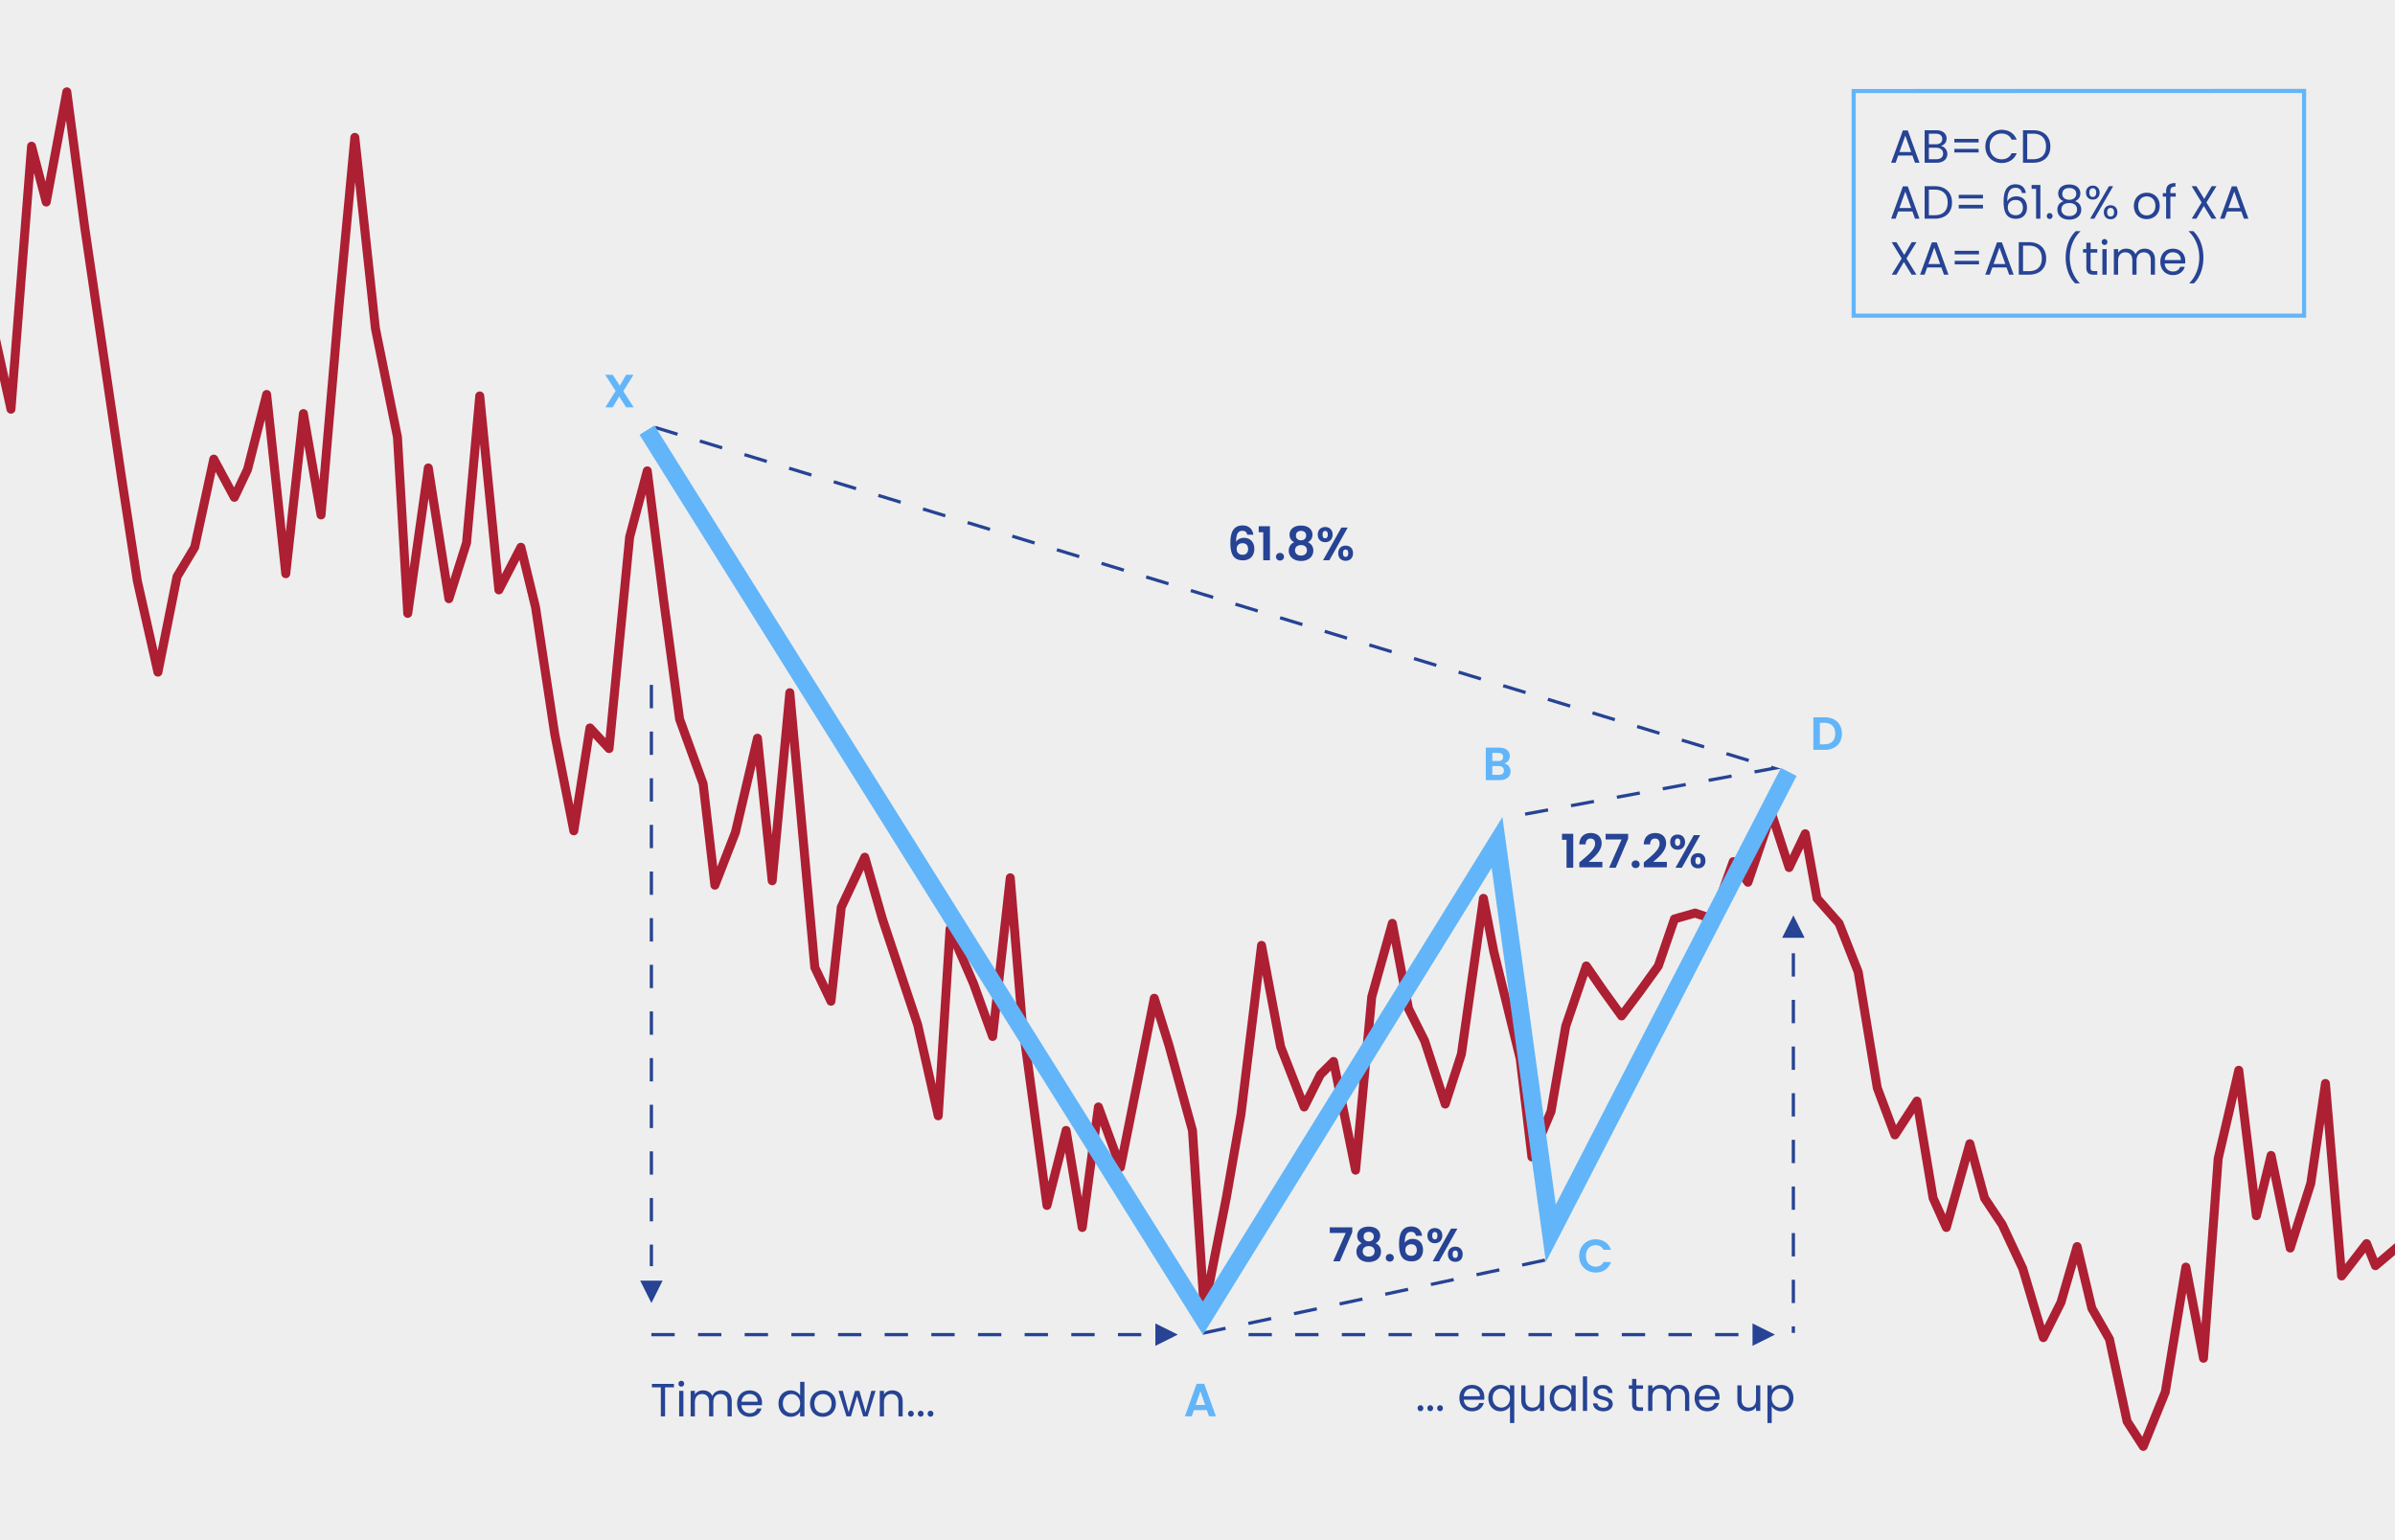 <svg version="1.1" id="Layer_1" xmlns="http://www.w3.org/2000/svg" x="0" y="0" viewBox="0 0 582 374.43" style="enable-background:new 0 0 582 374.43" xml:space="preserve"><style>.st1{fill:#264394}.st2{fill:#62b5f9}</style><path style="fill:#eee" d="M-.335-.819H583.47v376.541H-.335z"/><path class="st1" d="M464.724 37.799h-3.446l-.635 1.757h-1.089l2.857-7.856h1.19l2.846 7.856h-1.089l-.634-1.757zM463 32.969l-1.428 3.99h2.856L463 32.969zM470.643 39.556h-2.947v-7.902h2.834c1.667 0 2.506.907 2.506 2.007 0 .998-.624 1.576-1.383 1.825.861.147 1.564.976 1.564 1.95 0 1.19-.942 2.12-2.574 2.12zm-.205-7.052h-1.712v2.562h1.735c.963 0 1.519-.477 1.519-1.281 0-.782-.532-1.281-1.542-1.281zm.081 3.412h-1.792v2.789h1.825c1.021 0 1.633-.51 1.633-1.371 0-.873-.658-1.418-1.666-1.418zM474.918 33.751h5.895v.873h-5.895v-.873zm0 2.438h5.895v.873h-5.895v-.873zM486.402 31.552c1.712 0 3.072.861 3.662 2.392h-1.235c-.431-.952-1.271-1.484-2.427-1.484-1.655 0-2.891 1.201-2.891 3.14 0 1.928 1.235 3.13 2.891 3.13 1.156 0 1.996-.533 2.427-1.475h1.235c-.59 1.52-1.95 2.37-3.662 2.37-2.211 0-3.945-1.655-3.945-4.025s1.734-4.048 3.945-4.048zM498.251 35.622c0 2.448-1.599 3.934-4.195 3.934h-2.46v-7.902h2.46c2.596-.001 4.195 1.519 4.195 3.968zm-4.195 3.083c2.063 0 3.141-1.156 3.141-3.083 0-1.928-1.077-3.13-3.141-3.13h-1.429v6.213h1.429zM464.724 51.405h-3.446l-.635 1.757h-1.089l2.857-7.856h1.19l2.846 7.856h-1.089l-.634-1.757zM463 46.575l-1.428 3.99h2.856L463 46.575zM474.351 49.229c0 2.448-1.599 3.934-4.195 3.934h-2.46V45.26h2.46c2.596 0 4.195 1.519 4.195 3.969zm-4.196 3.083c2.063 0 3.141-1.156 3.141-3.083 0-1.928-1.077-3.13-3.141-3.13h-1.429v6.213h1.429zM475.984 47.357h5.895v.873h-5.895v-.873zm0 2.438h5.895v.873h-5.895v-.873zM491.335 46.915c-.158-.793-.623-1.258-1.553-1.258-1.304 0-2.007.896-1.995 3.333.352-.806 1.247-1.259 2.222-1.259 1.53 0 2.562 1.009 2.562 2.732 0 1.496-.885 2.721-2.676 2.721-2.426 0-3.005-1.746-3.005-4.229 0-2.573.828-4.161 2.902-4.161 1.565 0 2.358.976 2.495 2.12h-.952zm-3.424 3.47c0 1.088.635 1.938 1.928 1.938 1.065 0 1.734-.714 1.734-1.825 0-1.156-.601-1.894-1.78-1.894-.94.001-1.882.556-1.882 1.781zM494.783 45.906h-1.089v-.941h2.132v8.197h-1.043v-7.256zM498.094 53.23c-.397 0-.703-.307-.703-.703a.693.693 0 1 1 1.383 0 .688.688 0 0 1-.68.703zM500.157 47.018c0-1.202.906-2.177 2.687-2.177s2.698.986 2.698 2.177c0 .884-.51 1.564-1.315 1.882.93.283 1.531 1.031 1.531 2.052 0 1.485-1.18 2.438-2.914 2.438-1.724 0-2.891-.952-2.891-2.438 0-1.031.601-1.78 1.519-2.052-.839-.33-1.315-.964-1.315-1.882zm.782 3.899c0 .964.736 1.61 1.904 1.61s1.894-.657 1.894-1.61c0-1.054-.816-1.564-1.894-1.564-1.054 0-1.904.476-1.904 1.564zm3.605-3.775c0-.94-.669-1.439-1.7-1.439-1.009 0-1.689.487-1.689 1.451 0 .851.691 1.406 1.689 1.406 1.009 0 1.7-.568 1.7-1.418zM508.559 45.124c.952 0 1.655.635 1.655 1.689 0 1.065-.703 1.7-1.655 1.7-.941 0-1.655-.635-1.655-1.7-.001-1.054.713-1.689 1.655-1.689zm-.829 1.69c0 .703.329 1.065.828 1.065.498 0 .839-.362.839-1.065 0-.715-.341-1.055-.839-1.055-.498 0-.828.34-.828 1.055zm4.774-1.565h1.02l-4.591 7.913h-1.021l4.592-7.913zm.396 4.648c.941 0 1.644.635 1.644 1.7 0 1.055-.702 1.7-1.644 1.7-.952 0-1.655-.646-1.655-1.7 0-1.065.703-1.7 1.655-1.7zm-.85 1.701c0 .703.341 1.043.839 1.043.499 0 .839-.34.839-1.043 0-.714-.34-1.055-.839-1.055-.498 0-.839.341-.839 1.055zM521.643 53.264c-1.758 0-3.096-1.247-3.096-3.22 0-1.961 1.384-3.196 3.141-3.196 1.769 0 3.141 1.235 3.141 3.196-.001 1.973-1.418 3.22-3.186 3.22zm0-.907c1.076 0 2.131-.737 2.131-2.313 0-1.564-1.031-2.301-2.098-2.301-1.088 0-2.074.736-2.074 2.301 0 1.576.963 2.313 2.041 2.313zM526.382 47.8h-.805v-.851h.805v-.442c0-1.383.681-2.007 2.268-2.007v.862c-.93 0-1.235.34-1.235 1.145v.442h1.304v.851h-1.304v5.362h-1.032V47.8zM535.543 50.078l-1.802 3.084h-1.146l2.415-3.945-2.427-3.957h1.157l1.904 3.096 1.813-3.096h1.157l-2.438 3.957 2.426 3.945h-1.168l-1.891-3.084zM544.659 51.405h-3.446l-.635 1.757h-1.089l2.857-7.856h1.19l2.846 7.856h-1.089l-.634-1.757zm-1.723-4.83-1.428 3.99h2.856l-1.428-3.99zM462.648 63.685l-1.802 3.084H459.7l2.415-3.945-2.427-3.957h1.157l1.904 3.096 1.813-3.096h1.157l-2.438 3.957 2.426 3.945h-1.168l-1.891-3.084zM471.765 65.012h-3.446l-.635 1.757h-1.089l2.857-7.856h1.19l2.846 7.856h-1.089l-.634-1.757zm-1.724-4.83-1.428 3.99h2.856l-1.428-3.99zM475.009 60.964h5.895v.873h-5.895v-.873zm0 2.437h5.895v.873h-5.895v-.873zM487.604 65.012h-3.446l-.635 1.757h-1.089l2.857-7.856h1.19l2.846 7.856h-1.089l-.634-1.757zm-1.723-4.83-1.428 3.99h2.856l-1.428-3.99zM497.231 62.835c0 2.448-1.599 3.934-4.195 3.934h-2.46v-7.902h2.46c2.597-.001 4.195 1.519 4.195 3.968zm-4.195 3.083c2.063 0 3.141-1.156 3.141-3.083 0-1.928-1.077-3.13-3.141-3.13h-1.429v6.213h1.429zM504.273 68.877c-1.44-1.417-2.302-3.707-2.302-6.258 0-2.562.861-4.954 2.472-6.439h1.077v.102c-1.746 1.645-2.552 4.025-2.552 6.338 0 2.302.806 4.535 2.381 6.156v.102h-1.076zM506.994 61.406h-.805v-.851h.805v-1.564h1.032v1.564h1.621v.851h-1.621v3.662c0 .612.227.827.861.827h.76v.873h-.93c-1.1 0-1.724-.453-1.724-1.7v-3.662zM510.725 58.844a.693.693 0 1 1 1.383 0 .688.688 0 0 1-.68.703.692.692 0 0 1-.703-.703zm.17 1.712h1.031v6.213h-1.031v-6.213zM522.651 63.254c0-1.27-.681-1.916-1.7-1.916-1.044 0-1.758.669-1.758 2.007v3.424h-1.021v-3.515c0-1.27-.68-1.916-1.7-1.916-1.043 0-1.758.669-1.758 2.007v3.424h-1.031v-6.213h1.031v.896c.408-.657 1.146-1.009 1.962-1.009 1.021 0 1.87.453 2.278 1.383.363-.896 1.247-1.383 2.199-1.383 1.418 0 2.518.885 2.518 2.664v3.662h-1.021v-3.515zM528.049 66.87c-1.769 0-3.072-1.247-3.072-3.22 0-1.961 1.259-3.196 3.072-3.196 1.803 0 2.982 1.27 2.982 2.97 0 .227-.012.408-.034.624h-4.966c.079 1.258.964 1.95 2.018 1.95.93 0 1.52-.477 1.746-1.146h1.111c-.317 1.134-1.315 2.018-2.857 2.018zm-2.007-3.661h3.923c.012-1.214-.896-1.882-1.961-1.882-1.009 0-1.848.668-1.962 1.882zM532.063 68.877v-.102c1.576-1.621 2.381-3.854 2.381-6.156 0-2.312-.805-4.693-2.551-6.338v-.101h1.077c1.61 1.485 2.472 3.877 2.472 6.439 0 2.551-.861 4.841-2.302 6.258h-1.077z"/><path class="st2" d="M560.411 77.231h-110.46V21.63l110.46-.024v55.625zm-109.46-1h108.46V22.605l-108.46.024v53.602z"/><path d="M520.824 352.666a1.09 1.09 0 0 1-.914-.497l-3.929-6.071a1.093 1.093 0 0 1-.151-.363l-4.249-19.832-4.202-7.354a1.1 1.1 0 0 1-.113-.288l-2.613-10.978-2.78 9.601a1.156 1.156 0 0 1-.071.185l-4.285 8.57a1.09 1.09 0 0 1-2.018-.176l-4.976-16.707-4.932-10.565-4.239-6.358a1.144 1.144 0 0 1-.146-.32l-2.539-9.396-4.645 16.547a1.09 1.09 0 0 1-2.042.153l-3.215-7.142a1.099 1.099 0 0 1-.081-.269l-3.469-20.812-3.829 5.872a1.088 1.088 0 0 1-1.931-.212l-4.285-11.428a1.142 1.142 0 0 1-.056-.206l-4.623-28.097-4.53-11.498-5.229-5.928a1.077 1.077 0 0 1-.255-.526l-2.255-12.4-2.477 5.177c-.191.402-.602.665-1.055.617a1.09 1.09 0 0 1-.964-.751l-3.274-10.095-4.656 13.681a1.092 1.092 0 0 1-.873.728 1.097 1.097 0 0 1-1.045-.445l-2.362-3.307-4.297 11.97a1.089 1.089 0 0 1-1.37.665l-3.965-1.322-4.129 1.181-3.744 10.89a1.089 1.089 0 0 1-.147.283l-4.642 6.429-4.297 5.729a1.088 1.088 0 0 1-.871.436h-.01a1.085 1.085 0 0 1-.873-.451l-4.643-6.428-2.716-3.948-4.271 12.509-3.557 20.627c-.014.081-.037.16-.068.235l-4.642 11.07a1.095 1.095 0 0 1-1.156.658 1.093 1.093 0 0 1-.931-.95l-2.849-23.859-6.412-26.003-1.272-6.542-4.448 31.431a1.054 1.054 0 0 1-.042.183l-3.928 12.142a1.09 1.09 0 0 1-1.035.754h-.001c-.472 0-.89-.303-1.036-.752l-4.975-15.278-3.892-7.783a1.107 1.107 0 0 1-.096-.284l-3.062-16.146-3.721 13.285-3.918 42.04a1.09 1.09 0 0 1-1.026.986 1.106 1.106 0 0 1-1.126-.871l-4.953-24.438-1.654 1.654-3.85 7.698c-.193.385-.605.63-1.024.601a1.088 1.088 0 0 1-.965-.692l-5.714-14.642a1.166 1.166 0 0 1-.056-.194l-3.34-17.729-4.15 34.086-3.579 20.412-5.361 27.162c-.105.535-.601.927-1.139.876a1.09 1.09 0 0 1-1.017-1.016l-2.85-43.455-5.684-20.604-2.289-7.324-7.377 36.888a1.088 1.088 0 0 1-.985.872 1.12 1.12 0 0 1-1.106-.712l-3.84-10.498-3.343 24.909a1.086 1.086 0 0 1-1.062.944c-.53 0-1.003-.378-1.092-.91l-3.077-18.461-3.363 13.195a1.112 1.112 0 0 1-1.118.818 1.09 1.09 0 0 1-1.017-.942l-6.07-44.995-1.938-23.479-3.042 27.383a1.091 1.091 0 0 1-.955.962 1.097 1.097 0 0 1-1.152-.712l-4.642-12.856-3.888-8.985-2.572 40.823a1.09 1.09 0 0 1-2.149.172l-4.987-22.088-8.553-25.659-3.502-12.254-4.4 9.351-2.48 22.675a1.09 1.09 0 0 1-.9.956 1.093 1.093 0 0 1-1.165-.604l-3.928-8.214a1.086 1.086 0 0 1-.103-.371l-5.003-55.029-3.184 33.963a1.09 1.09 0 0 1-1.08.987c-.54-.032-1.031-.421-1.088-.978l-2.907-28.19-3.877 16.543c-.012.05-.026.099-.045.146l-4.999 12.855a1.102 1.102 0 0 1-1.154.686 1.086 1.086 0 0 1-.943-.955l-2.842-24.513-5.67-15.593a1.027 1.027 0 0 1-.056-.228l-3.93-29.282-3.229-25.552-2.828 10.604-4.991 51.334a1.09 1.09 0 0 1-1.881.636l-3.116-3.356-3.58 22.781a1.09 1.09 0 0 1-1.055.92h-.021c-.52 0-.968-.367-1.068-.878l-4.642-23.568-4.651-30.759-2.862-11.722-4.021 7.773a1.077 1.077 0 0 1-1.173.569 1.088 1.088 0 0 1-.879-.963l-3.51-35.635-2.178 24.198a1.066 1.066 0 0 1-.046.23l-4.285 13.57a1.088 1.088 0 0 1-2.115-.159l-3.865-24.577-3.979 28.132c-.078.555-.556.929-1.123.937a1.09 1.09 0 0 1-1.043-1.025l-2.495-42.775-5.341-26.35a1.064 1.064 0 0 1-.016-.101l-3.843-35.685-2.917 31.024-4.285 49.986a1.088 1.088 0 0 1-1.038.995c-.523.016-1.026-.361-1.12-.901l-2.97-17.075-3.444 31.291a1.09 1.09 0 0 1-1.083.97h-.002a1.089 1.089 0 0 1-1.081-.974l-4.001-37.54-3.145 12.34a1.138 1.138 0 0 1-.071.198l-3.214 6.784a1.09 1.09 0 0 1-1.943.05l-3.602-6.687-4.018 18.542a1.07 1.07 0 0 1-.131.33l-4.188 6.98-4.604 23.027a1.09 1.09 0 0 1-1.055.875h-.014c-.509 0-.95-.352-1.062-.849l-5-22.141-3.942-25.788-8.928-60.712-3.394-25.729-3.744 20.056a1.089 1.089 0 0 1-2.124.077L8.25 42.038 3.753 99.547a1.09 1.09 0 0 1-1.01 1.002 1.078 1.078 0 0 1-1.14-.853l-6.07-27.497a1.089 1.089 0 1 1 2.127-.469l4.492 20.346 4.429-56.621a1.09 1.09 0 0 1 .988-1 1.104 1.104 0 0 1 1.151.808l2.336 8.88 4.11-22.016c.098-.526.577-.892 1.1-.889.535.015.98.416 1.051.946l4.285 32.497 8.926 60.691 3.927 25.706 3.857 17.075 3.639-18.196c.024-.122.07-.239.135-.347l4.192-6.988 4.604-21.25a1.09 1.09 0 0 1 2.023-.286l3.979 7.388 2.247-4.742 4.615-18.11a1.1 1.1 0 0 1 1.134-.818 1.09 1.09 0 0 1 1.005.972l3.577 33.567 3.185-28.929c.06-.539.507-.952 1.049-.97h.034c.528 0 .982.379 1.073.902l2.845 16.357 3.567-41.618 3.929-41.79a1.089 1.089 0 0 1 1.077-.987h.008a1.09 1.09 0 0 1 1.083.973l4.993 46.373 5.347 26.376c.011.051.017.102.021.153l1.863 31.947 3.471-24.537c.075-.534.53-.933 1.069-.937h.009c.536 0 .992.39 1.076.92l4.279 27.206 2.854-9.04 3.203-35.593a1.09 1.09 0 0 1 1.08-.991h.005c.56 0 1.029.425 1.084.982l4.282 43.475 3.665-7.087a1.092 1.092 0 0 1 2.027.242l3.571 14.642 4.661 30.806 3.443 17.483 2.974-18.918a1.089 1.089 0 0 1 1.874-.572l2.994 3.225 4.766-49.012c.006-.06.017-.118.031-.175l4.285-16.07a1.116 1.116 0 0 1 1.126-.807c.52.035.942.434 1.008.95l3.928 31.068 3.911 29.157 5.674 15.603c.029.079.049.162.059.247l2.351 20.277 3.38-8.691 5.339-22.78c.122-.518.611-.887 1.13-.838.531.034.96.446 1.014.976l2.437 23.63 3.252-34.69c.053-.56.522-.987 1.085-.987h.002c.562 0 1.032.43 1.083.99l6.054 66.584 2.193 4.587 2.084-19.054c.014-.12.046-.236.098-.346l5.714-12.141a1.09 1.09 0 0 1 2.033.165l4.285 14.998 8.556 25.665a.944.944 0 0 1 .029.104l3.327 14.734 2.38-37.773a1.088 1.088 0 0 1 2.087-.364l5.714 13.212 3.076 8.517 3.768-33.915a1.09 1.09 0 0 1 1.083-.969h.016a1.09 1.09 0 0 1 1.07.999l2.857 34.639 5.314 39.382 3.257-12.777c.127-.499.547-.874 1.102-.819.515.021.944.4 1.028.909l2.737 16.423 2.965-22.103a1.09 1.09 0 0 1 2.103-.229l4.025 11.003 7.453-37.269a1.09 1.09 0 0 1 1.011-.874c.511-.014.949.289 1.098.763l3.571 11.428 5.724 20.747c.02.071.032.145.037.219l2.312 35.264 3.745-18.977 3.566-20.333 4.992-41.01a1.09 1.09 0 0 1 1.046-.957c.521 0 1.007.359 1.105.888l4.623 24.539 4.785 12.262 2.831-5.662c.053-.104.122-.2.204-.283l3.214-3.214a1.09 1.09 0 0 1 1.838.554l3.89 19.189 3.242-34.786c.007-.064.019-.129.036-.192l5-17.855a1.088 1.088 0 0 1 2.119.091l3.899 20.563 3.86 7.721c.023.049.044.099.062.15l3.961 12.164 2.865-8.858 5.344-37.761a1.09 1.09 0 0 1 1.05-.937h.028c.521 0 .97.368 1.069.881l2.5 12.856 6.416 26.016a.96.96 0 0 1 .024.132L372.86 277l2.997-7.148 3.551-20.591c.01-.057.023-.112.042-.166l4.999-14.642a1.092 1.092 0 0 1 1.929-.266l3.929 5.714 3.762 5.208 3.397-4.529 4.535-6.282 3.876-11.274c.116-.336.389-.595.731-.692l4.999-1.429c.211-.06.435-.055.644.014l3.275 1.092 4.64-12.925c.137-.381.475-.655.876-.711.402-.058.8.116 1.036.446l2.337 3.271 5.029-14.774c.151-.445.577-.714 1.039-.738.469.003.884.307 1.028.753l3.443 10.618 2.752-5.752a1.09 1.09 0 0 1 2.054.276l2.803 15.413 5.155 5.844c.084.095.15.204.197.321l4.643 11.784c.028.072.049.146.062.223l4.625 28.105 3.491 9.312 4.181-6.41a1.088 1.088 0 0 1 1.987.416l3.905 23.43 1.925 4.277 4.902-17.466a1.089 1.089 0 0 1 1.049-.795h.005c.49.002.919.331 1.047.805l3.524 13.041 4.187 6.279c.03.046.058.094.081.144l5 10.713c.022.049.041.099.057.15l4.213 14.144 3.009-6.018 3.901-13.475c.138-.475.596-.776 1.072-.786.494.012.919.355 1.033.837l3.534 14.846 4.207 7.364c.056.097.097.202.12.312l4.243 19.802 2.683 4.146 4.524-11.16 4.979-30.234a1.089 1.089 0 0 1 1.06-.912h.016c.521 0 .97.369 1.069.882l2.729 14.104 2.972-40.401a1.16 1.16 0 0 1 .025-.167l5-21.427c.12-.516.609-.866 1.12-.841a1.09 1.09 0 0 1 1.021.957l3.564 29.407 2.151-8.822c.121-.496.55-.865 1.078-.831.509.009.944.37 1.047.869l3.801 18.418 3.711-11.659 3.557-24.195c.08-.547.509-.957 1.112-.931a1.089 1.089 0 0 1 1.051.998l3.694 43.989 4.357-5.64a1.09 1.09 0 0 1 1.874.262l1.581 3.953 8.132-6.881a1.088 1.088 0 0 1 1.534.129 1.088 1.088 0 0 1-.128 1.535l-9.285 7.855a1.09 1.09 0 0 1-1.715-.426l-1.435-3.587-4.904 6.349a1.089 1.089 0 0 1-1.947-.575l-3.14-37.374-2.196 14.943a1.102 1.102 0 0 1-.04.172l-5 15.713c-.15.473-.584.797-1.095.758a1.09 1.09 0 0 1-1.01-.868l-3.665-17.757-2.423 9.938c-.126.512-.63.871-1.123.829a1.09 1.09 0 0 1-1.017-.956l-3.544-29.235-3.58 15.343-3.565 48.48c-.04.544-.477.976-1.021 1.007-.572.05-1.03-.344-1.134-.88l-3.13-16.169-4.01 24.353a1.14 1.14 0 0 1-.065.232l-5.356 13.213a1.09 1.09 0 0 1-.907.675h-.101z" style="fill:#ad1f32"/><path class="st1" d="m370.681 198.286-.143-.775 5.576-1.026.143.775-5.576 1.026zm11.151-2.054-.143-.775 5.575-1.027.143.775-5.575 1.027zm11.151-2.053-.143-.775 5.575-1.027.143.775-5.575 1.027zm11.151-2.055-.143-.775 5.576-1.027.143.775-5.576 1.027zm11.151-2.054-.143-.775 5.575-1.027.143.775-5.575 1.027zm11.151-2.054-.143-.775 4.093-.754.107-.351 2.32.706-6.377 1.174zm-1.596-2.779-5.423-1.652.23-.754 5.423 1.652-.23.754zm-10.847-3.304-5.423-1.652.23-.754 5.423 1.652-.23.754zm-10.846-3.305-5.424-1.652.23-.754 5.424 1.652-.23.754zm-10.846-3.305-5.423-1.652.23-.754 5.423 1.652-.23.754zm-10.847-3.304-5.423-1.652.23-.754 5.423 1.652-.23.754zm-10.846-3.305-5.424-1.651.23-.754 5.424 1.651-.23.754zm-10.846-3.304-5.423-1.652.23-.754 5.423 1.652-.23.754zm-10.846-3.305-5.424-1.652.23-.754 5.424 1.652-.23.754zm-10.847-3.304-5.423-1.652.23-.754 5.423 1.652-.23.754zm-10.846-3.305-5.423-1.652.23-.754 5.423 1.652-.23.754zm-10.846-3.305-5.424-1.652.23-.754 5.424 1.652-.23.754zm-10.847-3.304-5.423-1.652.23-.754 5.423 1.652-.23.754zm-10.846-3.305-5.423-1.652.23-.754 5.423 1.652-.23.754zm-10.846-3.304-5.424-1.652.23-.754 5.424 1.652-.23.754zm-10.847-3.304-5.423-1.652.23-.754 5.423 1.652-.23.754zm-10.846-3.305-5.423-1.652.23-.754 5.423 1.652-.23.754zm-10.846-3.305-5.424-1.652.23-.754 5.424 1.652-.23.754zm-10.847-3.304-5.423-1.652.23-.754 5.423 1.652-.23.754zm-10.847-3.305-5.423-1.652.23-.754 5.423 1.652-.23.754zm-10.845-3.305-5.424-1.652.23-.754 5.424 1.652-.23.754zm-10.847-3.304-5.423-1.652.23-.754 5.423 1.652-.23.754zm-10.847-3.304-5.423-1.652.23-.754 5.423 1.652-.23.754zm-10.845-3.305-5.424-1.652.23-.754 5.424 1.652-.23.754zm-10.847-3.305-5.423-1.652.23-.754 5.423 1.652-.23.754zm-10.847-3.304-5.423-1.652.23-.754 5.423 1.652-.23.754zM292.354 324.451l-.164-.771 5.544-1.184.164.771-5.544 1.184zm11.088-2.368-.164-.771 5.544-1.184.164.771-5.544 1.184zm11.088-2.367-.164-.771 5.545-1.185.164.771-5.545 1.185zm11.089-2.368-.164-.771 5.545-1.184.164.771-5.545 1.184zm11.089-2.368-.164-.771 5.544-1.185.164.771-5.544 1.185zm11.089-2.368-.164-.771 5.544-1.184.164.771-5.544 1.184zm11.088-2.368-.164-.771 5.545-1.184.164.771-5.545 1.184zm11.089-2.367-.164-.771 5.544-1.185.164.771-5.544 1.185z"/><path class="st2" d="M292.328 324.458 155.409 105.684l3.623-2.268 133.273 212.95 72.788-117.762 12.964 94.198 54.719-106.141 3.799 1.959-60.911 118.149-13.185-95.808zM150.452 96.358l-1.554 2.664h-1.791l2.494-3.99-2.528-3.924h1.825l1.712 2.652 1.542-2.652h1.791l-2.482 3.98 2.528 3.934h-1.825l-1.712-2.664zM293.277 342.78h-3.152l-.521 1.508h-1.666l2.846-7.924h1.848l2.846 7.924H293.8l-.523-1.508zm-1.576-4.58-1.145 3.311h2.29l-1.145-3.311zM387.764 301.245c1.758 0 3.186.941 3.719 2.562h-1.825c-.374-.76-1.055-1.135-1.905-1.135-1.383 0-2.369 1.01-2.369 2.619 0 1.6.986 2.619 2.369 2.619.851 0 1.531-.375 1.905-1.145h1.825c-.533 1.633-1.961 2.562-3.719 2.562-2.278 0-4.014-1.668-4.014-4.037s1.735-4.045 4.014-4.045z"/><path class="st2" d="M364.469 189.638h-3.412v-7.912h3.266c1.656 0 2.574.861 2.574 2.039 0 .965-.578 1.564-1.35 1.814.896.158 1.531.986 1.531 1.916 0 1.258-.965 2.143-2.609 2.143zm-.373-6.631h-1.451v1.982h1.451c.748 0 1.18-.34 1.18-.986-.001-.635-.432-.996-1.18-.996zm.113 3.207h-1.564v2.133h1.598c.771 0 1.225-.375 1.225-1.045-.001-.68-.488-1.088-1.259-1.088zM447.598 178.329c0 2.393-1.644 3.945-4.172 3.945h-2.767v-7.914h2.767c2.528 0 4.172 1.565 4.172 3.969zm-4.229 2.596c1.666 0 2.607-.953 2.607-2.596 0-1.645-.941-2.631-2.607-2.631h-1.123v5.227h1.123z"/><path class="st1" d="M158.687 307.774h-.789v-5.223h.789v5.223zm0-10.891h-.789v-5.669h.789v5.669zm0-11.339h-.789v-5.669h.789v5.669zm0-11.338h-.789v-5.67h.789v5.67zm0-11.339h-.789v-5.669h.789v5.669zm0-11.339h-.789v-5.669h.789v5.669zm0-11.338h-.789v-5.67h.789v5.67zm0-11.338h-.789v-5.669h.789v5.669zm0-11.339h-.789v-5.669h.789v5.669zm0-11.339h-.789v-5.669h.789v5.669zm0-11.338h-.789v-5.67h.789v5.67zm0-11.339h-.789v-5.669h.789v5.669zm0-11.339h-.789v-5.669h.789v5.669zM303.095 129.98c-.147-.612-.477-.953-1.19-.953-1.032 0-1.508.771-1.531 2.676.374-.623 1.123-.963 1.928-.963 1.474 0 2.506.975 2.506 2.698 0 1.598-.986 2.766-2.755 2.766-2.449 0-3.062-1.723-3.062-4.285 0-2.698.873-4.195 2.971-4.195 1.688 0 2.482 1.089 2.607 2.257h-1.474zm-2.574 3.435c0 .885.521 1.44 1.451 1.44.816 0 1.327-.533 1.327-1.384 0-.85-.442-1.428-1.361-1.428-.737.001-1.417.432-1.417 1.372zM306.973 129.379h-1.1v-1.462h2.732v8.265h-1.633v-6.803zM311.055 136.261c-.578 0-.986-.408-.986-.93s.408-.93.986-.93c.556 0 .964.408.964.93s-.409.93-.964.93zM313.368 129.98c0-1.19.906-2.223 2.789-2.223 1.882 0 2.789 1.043 2.789 2.223 0 .873-.477 1.496-1.123 1.825.816.352 1.326 1.065 1.326 2.029 0 1.576-1.292 2.528-2.992 2.528-1.689 0-2.982-.952-2.982-2.528 0-.976.511-1.689 1.327-2.029-.681-.351-1.134-.929-1.134-1.825zm1.338 3.787c0 .737.544 1.281 1.451 1.281.906 0 1.439-.556 1.439-1.281 0-.816-.59-1.27-1.439-1.27-.828 0-1.451.431-1.451 1.27zm2.698-3.56c0-.748-.488-1.168-1.247-1.168-.737 0-1.236.408-1.236 1.179 0 .681.521 1.123 1.236 1.123.726 0 1.247-.454 1.247-1.134zM322.03 128.109c1.032 0 1.803.657 1.803 1.837 0 1.19-.771 1.848-1.803 1.848-1.031 0-1.802-.657-1.802-1.848.001-1.179.771-1.837 1.802-1.837zm-.634 1.837c0 .623.238.896.624.896.396 0 .646-.272.646-.896s-.25-.885-.646-.885c-.386.001-.624.261-.624.885zm4.557-1.701h1.554l-4.456 7.937h-1.542l4.444-7.937zm1.055 4.388c1.021 0 1.78.646 1.78 1.837 0 1.202-.76 1.848-1.78 1.848-1.032 0-1.803-.646-1.803-1.848 0-1.191.771-1.837 1.803-1.837zm-.657 1.837c0 .635.249.896.646.896.386 0 .635-.261.635-.896 0-.624-.249-.885-.635-.885-.397 0-.646.261-.646.885zM380.679 204.133h-1.1v-1.462h2.732v8.265h-1.633v-6.803zM383.785 209.644c1.871-1.588 3.832-3.05 3.832-4.569 0-.737-.328-1.235-1.11-1.235-.76 0-1.18.544-1.19 1.417h-1.542c.057-1.894 1.27-2.767 2.755-2.767 1.78 0 2.676 1.055 2.676 2.494 0 1.916-1.849 3.413-3.163 4.523h3.344v1.315h-5.601v-1.178zM395.645 202.693v1.179l-3.016 7.063h-1.61l3.039-6.882h-3.878v-1.36h5.465zM397.482 211.015c-.578 0-.986-.408-.986-.93s.408-.93.986-.93c.556 0 .964.408.964.93s-.408.93-.964.93zM399.455 209.644c1.871-1.588 3.832-3.05 3.832-4.569 0-.737-.328-1.235-1.11-1.235-.76 0-1.18.544-1.19 1.417h-1.542c.057-1.894 1.27-2.767 2.755-2.767 1.78 0 2.676 1.055 2.676 2.494 0 1.916-1.849 3.413-3.163 4.523h3.344v1.315h-5.601v-1.178zM407.675 202.863c1.032 0 1.803.657 1.803 1.837 0 1.19-.771 1.848-1.803 1.848-1.031 0-1.802-.657-1.802-1.848 0-1.179.771-1.837 1.802-1.837zm-.635 1.837c0 .623.238.896.624.896.396 0 .646-.272.646-.896s-.25-.885-.646-.885c-.386 0-.624.261-.624.885zm4.558-1.701h1.554l-4.456 7.937h-1.542l4.444-7.937zm1.054 4.388c1.021 0 1.78.646 1.78 1.837 0 1.202-.76 1.848-1.78 1.848-1.032 0-1.803-.646-1.803-1.848.001-1.191.771-1.837 1.803-1.837zm-.657 1.837c0 .635.249.896.646.896.386 0 .635-.261.635-.896 0-.624-.249-.885-.635-.885-.397 0-.646.261-.646.885zM328.609 298.349v1.178l-3.016 7.064h-1.61l3.039-6.883h-3.878v-1.359h5.465zM329.812 300.39c0-1.191.906-2.223 2.789-2.223 1.882 0 2.789 1.043 2.789 2.223 0 .873-.477 1.496-1.123 1.824.816.352 1.326 1.066 1.326 2.029 0 1.576-1.292 2.529-2.992 2.529-1.689 0-2.982-.953-2.982-2.529 0-.975.511-1.689 1.327-2.029-.68-.352-1.134-.93-1.134-1.824zm1.338 3.785c0 .738.544 1.281 1.451 1.281.906 0 1.439-.555 1.439-1.281 0-.816-.59-1.27-1.439-1.27-.828 0-1.451.432-1.451 1.27zm2.699-3.559c0-.748-.488-1.168-1.247-1.168-.737 0-1.236.408-1.236 1.178 0 .682.521 1.123 1.236 1.123.725 0 1.247-.453 1.247-1.133zM337.738 306.669c-.578 0-.986-.408-.986-.93s.408-.93.986-.93c.556 0 .964.408.964.93s-.408.93-.964.93zM344.088 300.39c-.147-.613-.477-.953-1.19-.953-1.032 0-1.508.771-1.531 2.676.374-.623 1.123-.963 1.928-.963 1.474 0 2.506.975 2.506 2.697 0 1.598-.986 2.766-2.755 2.766-2.449 0-3.062-1.723-3.062-4.285 0-2.697.873-4.195 2.971-4.195 1.688 0 2.482 1.09 2.607 2.258h-1.474zm-2.574 3.433c0 .885.521 1.441 1.451 1.441.816 0 1.327-.533 1.327-1.385 0-.85-.442-1.428-1.361-1.428-.737.001-1.417.433-1.417 1.372zM348.68 298.519c1.032 0 1.803.656 1.803 1.836 0 1.191-.771 1.848-1.803 1.848-1.031 0-1.802-.656-1.802-1.848 0-1.18.77-1.836 1.802-1.836zm-.635 1.836c0 .623.238.896.624.896.396 0 .646-.273.646-.896s-.25-.885-.646-.885c-.386 0-.624.261-.624.885zm4.558-1.702h1.554l-4.456 7.938h-1.542l4.444-7.938zm1.054 4.389c1.021 0 1.78.646 1.78 1.836 0 1.203-.76 1.848-1.78 1.848-1.032 0-1.803-.645-1.803-1.848 0-1.189.771-1.836 1.803-1.836zm-.657 1.836c0 .635.249.896.646.896.386 0 .635-.262.635-.896 0-.623-.249-.885-.635-.885-.397 0-.646.262-.646.885zM161.02 311.295l-5.449.004 2.728 5.448zM436.193 323.992h-.789v-1.572h.789v1.572zm0-7.242h-.789v-5.669h.789v5.669zm0-11.338h-.789v-5.67h.789v5.67zm0-11.339h-.789v-5.669h.789v5.669zm0-11.339h-.789v-5.669h.789v5.669zm0-11.338h-.789v-5.669h.789v5.669zm0-11.338h-.789v-5.67h.789v5.67zm0-11.339h-.789v-5.669h.789v5.669zm0-11.339h-.789v-5.669h.789v5.669zM438.527 227.958l-5.45-.003 2.728-5.448zM277.342 324.818h-5.669v-.789h5.669v.789zm-11.338 0h-5.67v-.789h5.67v.789zm-11.339 0h-5.669v-.789h5.669v.789zm-11.339 0h-5.669v-.789h5.669v.789zm-11.338 0h-5.67v-.789h5.67v.789zm-11.339 0h-5.669v-.789h5.669v.789zm-11.338 0h-5.669v-.789h5.669v.789zm-11.339 0h-5.669v-.789h5.669v.789zm-11.338 0h-5.67v-.789h5.67v.789zm-11.339 0h-5.669v-.789h5.669v.789zm-11.339 0h-5.669v-.789h5.669v.789zM280.763 321.696l.003 5.449 5.448-2.728zM422.453 324.818h-5.669v-.789h5.669v.789zm-11.338 0h-5.67v-.789h5.67v.789zm-11.339 0h-5.669v-.789h5.669v.789zm-11.338 0h-5.669v-.789h5.669v.789zm-11.338 0h-5.67v-.789h5.67v.789zm-11.339 0h-5.669v-.789h5.669v.789zm-11.339 0h-5.669v-.789h5.669v.789zm-11.339 0h-5.669v-.789h5.669v.789zm-11.338 0h-5.67v-.789h5.67v.789zm-11.339 0h-5.669v-.789h5.669v.789zm-11.339 0h-5.669v-.789h5.669v.789zM425.875 321.696l.003 5.449 5.448-2.728zM158.42 336.392h5.351v.839h-2.153v7.063h-1.032v-7.063h-2.165v-.839zM164.871 336.369a.693.693 0 1 1 1.383 0 .688.688 0 0 1-.68.703.692.692 0 0 1-.703-.703zm.17 1.712h1.031v6.213h-1.031v-6.213zM176.798 340.779c0-1.27-.681-1.916-1.7-1.916-1.044 0-1.758.669-1.758 2.007v3.424h-1.021v-3.515c0-1.27-.68-1.916-1.7-1.916-1.043 0-1.758.669-1.758 2.007v3.424h-1.031v-6.213h1.031v.896c.408-.657 1.146-1.009 1.962-1.009 1.021 0 1.87.453 2.278 1.383.363-.896 1.247-1.383 2.2-1.383 1.417 0 2.517.885 2.517 2.664v3.662h-1.021v-3.515zM182.195 344.396c-1.769 0-3.072-1.247-3.072-3.22 0-1.961 1.259-3.196 3.072-3.196 1.803 0 2.982 1.27 2.982 2.97 0 .227-.012.408-.034.624h-4.966c.079 1.258.964 1.95 2.018 1.95.93 0 1.52-.477 1.746-1.146h1.111c-.317 1.134-1.315 2.018-2.857 2.018zm-2.007-3.662h3.923c.012-1.214-.896-1.882-1.961-1.882-1.008.001-1.847.669-1.962 1.882zM192.14 337.98c.976 0 1.871.498 2.302 1.213v-3.288h1.043v8.39h-1.043v-1.168c-.374.691-1.179 1.27-2.312 1.27-1.667 0-2.948-1.304-2.948-3.23-.001-1.94 1.28-3.187 2.958-3.187zm.193.895c-1.134 0-2.098.827-2.098 2.29 0 1.462.964 2.324 2.098 2.324s2.108-.851 2.108-2.313c0-1.44-.974-2.301-2.108-2.301zM199.941 344.396c-1.758 0-3.096-1.247-3.096-3.22 0-1.961 1.384-3.196 3.141-3.196 1.769 0 3.141 1.235 3.141 3.196 0 1.972-1.417 3.22-3.186 3.22zm0-.907c1.076 0 2.131-.737 2.131-2.313 0-1.564-1.031-2.301-2.098-2.301-1.088 0-2.074.736-2.074 2.301 0 1.576.964 2.313 2.041 2.313zM203.751 338.081h1.055l1.429 5.215 1.542-5.215h1.054l1.508 5.227 1.406-5.227h1.021l-1.938 6.213h-1.066l-1.496-4.932-1.497 4.932h-1.065l-1.953-6.213zM218.332 340.779c0-1.27-.691-1.916-1.734-1.916-1.055 0-1.78.657-1.78 1.995v3.436h-1.031v-6.213h1.031v.885c.408-.646 1.157-.998 1.996-.998 1.439 0 2.539.885 2.539 2.664v3.662h-1.021v-3.515zM221.372 344.362c-.397 0-.703-.307-.703-.703a.693.693 0 1 1 1.383 0 .688.688 0 0 1-.68.703zM223.753 344.362c-.397 0-.703-.307-.703-.703a.693.693 0 1 1 1.383 0 .688.688 0 0 1-.68.703zM226.134 344.362c-.397 0-.703-.307-.703-.703a.693.693 0 1 1 1.383 0 .688.688 0 0 1-.68.703zM345.191 343.026c-.397 0-.703-.307-.703-.703a.693.693 0 1 1 1.383 0 .688.688 0 0 1-.68.703zM347.572 343.026c-.397 0-.703-.307-.703-.703a.693.693 0 1 1 1.383 0 .688.688 0 0 1-.68.703zM349.953 343.026c-.397 0-.703-.307-.703-.703a.693.693 0 1 1 1.383 0 .688.688 0 0 1-.68.703zM357.719 343.06c-1.769 0-3.072-1.247-3.072-3.22 0-1.961 1.259-3.196 3.072-3.196 1.803 0 2.982 1.27 2.982 2.97 0 .227-.012.408-.034.624h-4.966c.079 1.258.964 1.95 2.018 1.95.93 0 1.52-.477 1.746-1.146h1.111c-.317 1.134-1.315 2.018-2.857 2.018zm-2.007-3.662h3.923c.012-1.214-.896-1.882-1.961-1.882-1.009.001-1.848.669-1.962 1.882zM364.636 336.644c1.134 0 1.95.589 2.302 1.235v-1.134h1.043v9.16h-1.043v-4.093c-.352.636-1.179 1.247-2.336 1.247-1.644 0-2.925-1.304-2.925-3.23 0-1.938 1.281-3.185 2.959-3.185zm.193.895c-1.134 0-2.098.827-2.098 2.29 0 1.462.964 2.324 2.098 2.324s2.108-.851 2.108-2.313c.001-1.44-.974-2.301-2.108-2.301zM375.237 342.958h-1.031v-.918c-.397.646-1.157 1.009-1.984 1.009-1.429 0-2.551-.885-2.551-2.664v-3.64h1.021v3.503c0 1.259.691 1.905 1.734 1.905 1.065 0 1.78-.658 1.78-1.996v-3.412h1.031v6.213zM379.547 336.644c1.156 0 1.949.589 2.312 1.235v-1.134h1.043v6.213h-1.043v-1.156c-.374.669-1.179 1.258-2.324 1.258-1.655 0-2.937-1.304-2.937-3.23.001-1.939 1.282-3.186 2.949-3.186zm.204.895c-1.134 0-2.098.827-2.098 2.29 0 1.462.964 2.324 2.098 2.324s2.108-.851 2.108-2.313c0-1.44-.974-2.301-2.108-2.301zM384.649 334.568h1.031v8.39h-1.031v-8.39zM389.638 343.06c-1.451 0-2.472-.793-2.539-1.927h1.065c.057.601.59 1.055 1.463 1.055.815 0 1.27-.408 1.27-.919 0-1.383-3.674-.578-3.674-2.891 0-.952.896-1.734 2.279-1.734 1.372 0 2.278.736 2.347 1.949h-1.031c-.046-.623-.522-1.076-1.35-1.076-.76 0-1.213.362-1.213.861 0 1.474 3.605.669 3.65 2.891 0 1.02-.895 1.791-2.267 1.791zM396.611 337.596h-.805v-.851h.805v-1.564h1.032v1.564h1.621v.851h-1.621v3.662c0 .612.227.827.861.827h.76v.873h-.93c-1.1 0-1.724-.453-1.724-1.7v-3.662zM409.479 339.443c0-1.27-.681-1.916-1.7-1.916-1.044 0-1.758.669-1.758 2.007v3.424H405v-3.515c0-1.27-.68-1.916-1.7-1.916-1.043 0-1.758.669-1.758 2.007v3.424h-1.031v-6.213h1.031v.896c.408-.657 1.146-1.009 1.962-1.009 1.021 0 1.87.453 2.278 1.383.363-.896 1.247-1.383 2.2-1.383 1.417 0 2.517.885 2.517 2.664v3.662h-1.021v-3.515zM414.877 343.06c-1.769 0-3.072-1.247-3.072-3.22 0-1.961 1.259-3.196 3.072-3.196 1.803 0 2.982 1.27 2.982 2.97 0 .227-.012.408-.034.624h-4.966c.079 1.258.964 1.95 2.018 1.95.93 0 1.52-.477 1.746-1.146h1.111c-.317 1.134-1.315 2.018-2.857 2.018zm-2.007-3.662h3.923c.012-1.214-.896-1.882-1.961-1.882-1.009.001-1.848.669-1.962 1.882zM427.758 342.958h-1.031v-.918c-.397.646-1.157 1.009-1.984 1.009-1.429 0-2.551-.885-2.551-2.664v-3.64h1.021v3.503c0 1.259.691 1.905 1.734 1.905 1.065 0 1.78-.658 1.78-1.996v-3.412h1.031v6.213zM432.86 336.644c1.667 0 2.948 1.247 2.948 3.186 0 1.927-1.281 3.23-2.948 3.23-1.134 0-1.938-.611-2.324-1.247v4.093h-1.031v-9.16h1.031v1.146c.374-.66 1.191-1.248 2.324-1.248zm-.214.895c-1.123 0-2.109.861-2.109 2.301 0 1.463.986 2.313 2.109 2.313 1.145 0 2.108-.862 2.108-2.324 0-1.463-.964-2.29-2.108-2.29z"/></svg>
